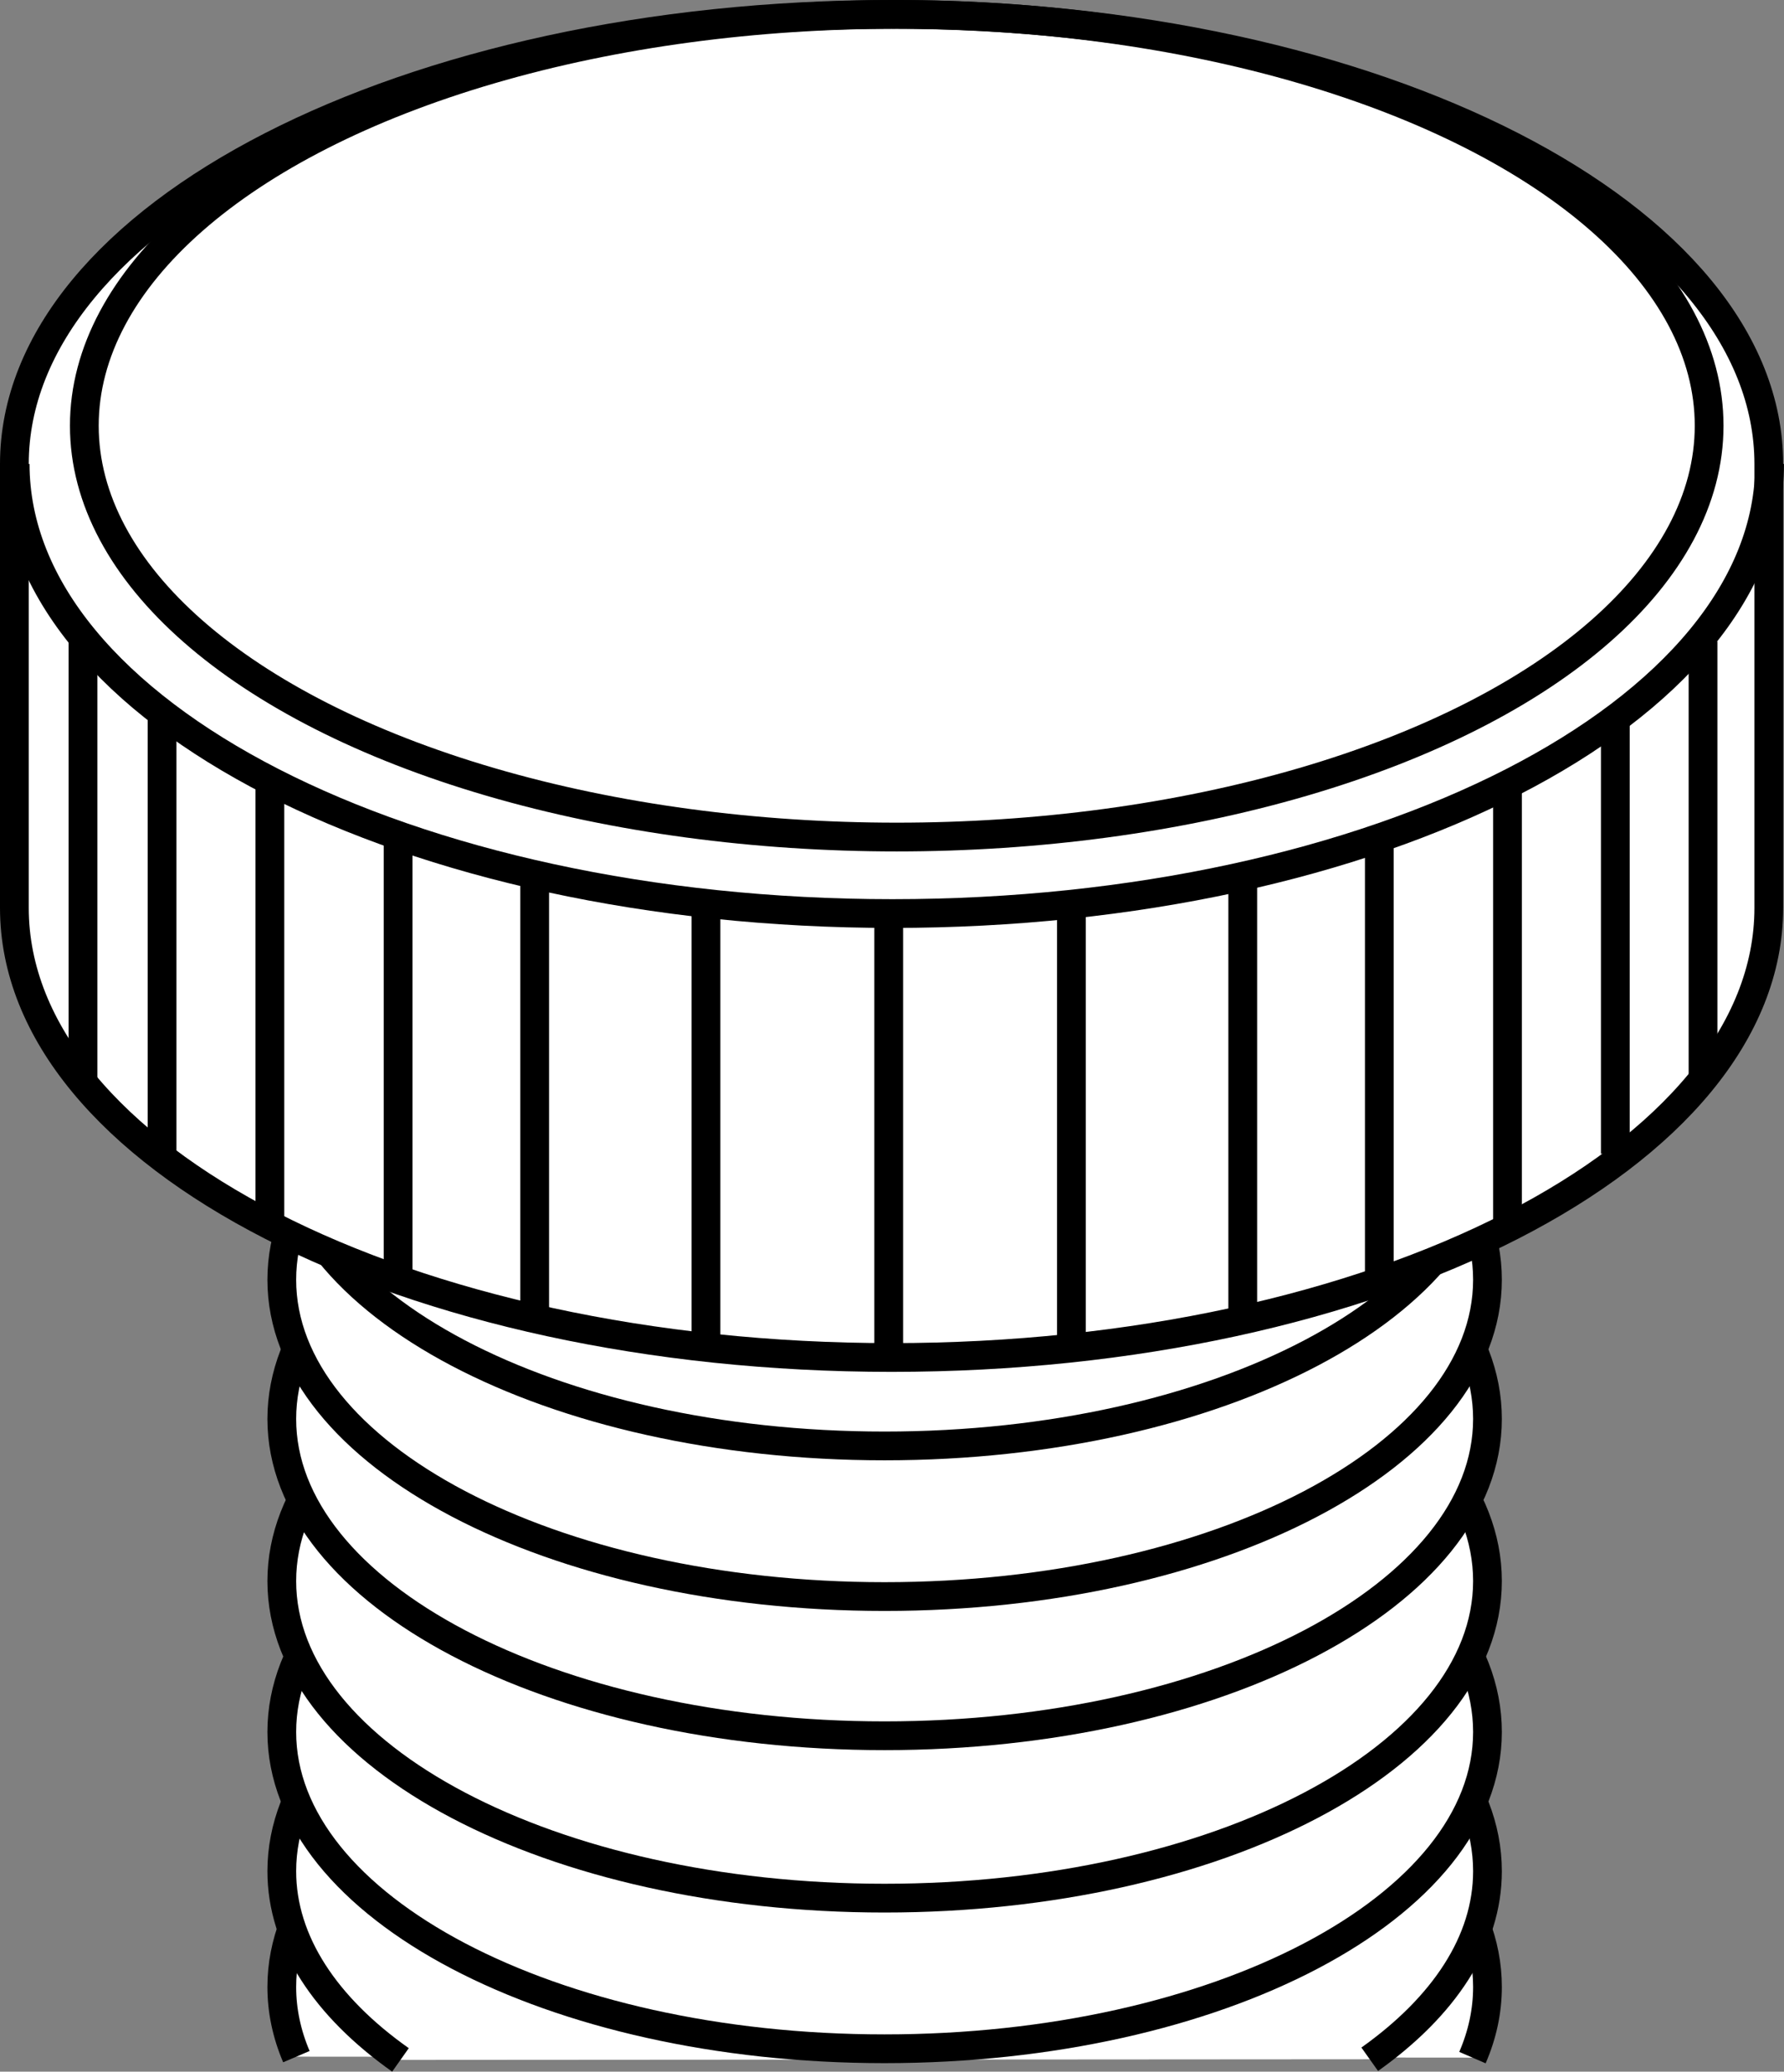 <?xml version="1.0" encoding="iso-8859-1"?>
<!-- Generator: Adobe Illustrator 27.2.0, SVG Export Plug-In . SVG Version: 6.00 Build 0)  -->
<svg version="1.1" id="image" xmlns="http://www.w3.org/2000/svg" xmlns:xlink="http://www.w3.org/1999/xlink" x="0px" y="0px"
	 width="49.635px" height="57.627px" viewBox="0 0 49.635 57.627" enable-background="new 0 0 49.635 57.627"
	 xml:space="preserve">
<rect x="0" y="0" width="49.635" height="57.627" fill="#808080" stroke="none"/>
<g id="web_image">
	<g>
		<path fill="#FFFFFF" stroke="#000000" stroke-width="0.8" d="M8.246,57.209c-0.266-0.624-0.406-1.273-0.406-1.939
			c0-4.865,7.509-8.813,16.769-8.813c9.267,0,16.776,3.948,16.776,8.813c0,0.676-0.144,1.333-0.418,1.966"/>
		<path fill="#FFFFFF" stroke="#000000" stroke-width="0.8" d="M11.142,57.3c-2.074-1.467-3.302-3.284-3.302-5.25
			c0-4.872,7.509-8.82,16.769-8.82c9.267,0,16.776,3.948,16.776,8.82c0,1.958-1.217,3.768-3.276,5.232"/>
		<path fill="#FFFFFF" stroke="#000000" stroke-width="0.8" d="M41.385,48.178c0,4.865-7.509,8.812-16.776,8.812
			c-9.26,0-16.769-3.948-16.769-8.812c0-4.872,7.509-8.82,16.769-8.82C33.876,39.358,41.385,43.305,41.385,48.178
			z"/>
		<path fill="#FFFFFF" stroke="#000000" stroke-width="0.8" d="M41.385,43.98c0,4.872-7.509,8.82-16.776,8.82
			c-9.26,0-16.769-3.948-16.769-8.82c0-4.865,7.509-8.812,16.769-8.812C33.876,35.167,41.385,39.115,41.385,43.98
			z"/>
		<path fill="#FFFFFF" stroke="#000000" stroke-width="0.8" d="M41.385,39.471c0,4.865-7.509,8.812-16.776,8.812
			c-9.26,0-16.769-3.947-16.769-8.812c0-4.872,7.509-8.82,16.769-8.82C33.876,30.651,41.385,34.599,41.385,39.471
			z"/>
		<path fill="#FFFFFF" stroke="#000000" stroke-width="0.8" d="M41.385,35.599c0,4.865-7.509,8.812-16.776,8.812
			c-9.26,0-16.769-3.948-16.769-8.812c0-4.872,7.509-8.82,16.769-8.82C33.876,26.779,41.385,30.727,41.385,35.599z
			"/>
		<path fill="#FFFFFF" stroke="#000000" stroke-width="0.8" d="M41.385,31.401c0,4.872-7.509,8.82-16.776,8.82
			c-9.26,0-16.769-3.948-16.769-8.82c0-4.865,7.509-8.812,16.769-8.812C33.876,22.589,41.385,26.537,41.385,31.401z
			"/>
		<path fill="#FFFFFF" stroke="#000000" stroke-width="0.8" d="M41.385,27.211c0,4.872-7.509,8.82-16.776,8.82
			c-9.26,0-16.769-3.947-16.769-8.82c0-4.865,7.509-8.812,16.769-8.812C33.876,18.399,41.385,22.346,41.385,27.211
			z"/>
		<path fill="#FFFFFF" stroke="#000000" stroke-width="0.8" d="M41.385,23.331c0,4.872-7.509,8.82-16.776,8.82
			c-9.26,0-16.769-3.947-16.769-8.82c0-4.865,7.509-8.812,16.769-8.812C33.876,14.519,41.385,18.467,41.385,23.331z
			"/>
		<path fill="#FFFFFF" stroke="#000000" stroke-width="0.8" d="M41.385,19.452c0,4.872-7.509,8.82-16.776,8.82
			c-9.26,0-16.769-3.947-16.769-8.82c0-4.865,7.509-8.812,16.769-8.812C33.876,10.639,41.385,14.587,41.385,19.452
			z"/>
	</g>
	<g>
		<path fill="#FFFFFF" stroke="#000000" stroke-width="0.8" stroke-miterlimit="10" d="M49.212,25.255
			c0,6.907-10.927,12.506-24.406,12.506S0.4,32.162,0.4,25.255V12.906C0.4,5.999,11.327,0.4,24.806,0.4
			s24.406,5.599,24.406,12.506C49.212,12.906,49.212,25.255,49.212,25.255z"/>
		<path fill="none" stroke="#000000" stroke-width="0.8" stroke-miterlimit="10" d="M0.422,12.906
			c0,6.907,10.927,12.506,24.406,12.506s24.406-5.599,24.406-12.506"/>
		
			<ellipse fill="none" stroke="#000000" stroke-width="0.8" stroke-miterlimit="10" cx="24.949" cy="11.842" rx="22.603" ry="11.442"/>
		
			<line fill="none" stroke="#000000" stroke-width="0.8" stroke-miterlimit="10" x1="24.726" y1="25.411" x2="24.726" y2="37.677"/>
		
			<line fill="none" stroke="#000000" stroke-width="0.8" stroke-miterlimit="10" x1="19.642" y1="25.177" x2="19.642" y2="37.51"/>
		
			<line fill="none" stroke="#000000" stroke-width="0.8" stroke-miterlimit="10" x1="14.876" y1="24.26" x2="14.876" y2="36.677"/>
		
			<line fill="none" stroke="#000000" stroke-width="0.8" stroke-miterlimit="10" x1="11.076" y1="23.26" x2="11.076" y2="35.76"/>
		
			<line fill="none" stroke="#000000" stroke-width="0.8" stroke-miterlimit="10" x1="7.509" y1="21.927" x2="7.509" y2="34.177"/>
		
			<line fill="none" stroke="#000000" stroke-width="0.8" stroke-miterlimit="10" x1="4.509" y1="19.927" x2="4.509" y2="32.094"/>
		
			<line fill="none" stroke="#000000" stroke-width="0.8" stroke-miterlimit="10" x1="2.309" y1="17.844" x2="2.309" y2="30.01"/>
		
			<line fill="none" stroke="#000000" stroke-width="0.8" stroke-miterlimit="10" x1="29.809" y1="25.177" x2="29.809" y2="37.51"/>
		
			<line fill="none" stroke="#000000" stroke-width="0.8" stroke-miterlimit="10" x1="34.576" y1="24.26" x2="34.576" y2="36.677"/>
		
			<line fill="none" stroke="#000000" stroke-width="0.8" stroke-miterlimit="10" x1="38.376" y1="23.26" x2="38.376" y2="35.76"/>
		
			<line fill="none" stroke="#000000" stroke-width="0.8" stroke-miterlimit="10" x1="41.942" y1="21.927" x2="41.942" y2="34.177"/>
		
			<line fill="none" stroke="#000000" stroke-width="0.8" stroke-miterlimit="10" x1="44.942" y1="19.927" x2="44.942" y2="32.094"/>
		
			<line fill="none" stroke="#000000" stroke-width="0.8" stroke-miterlimit="10" x1="47.382" y1="17.844" x2="47.382" y2="30.01"/>
	</g>
</g>
</svg>
